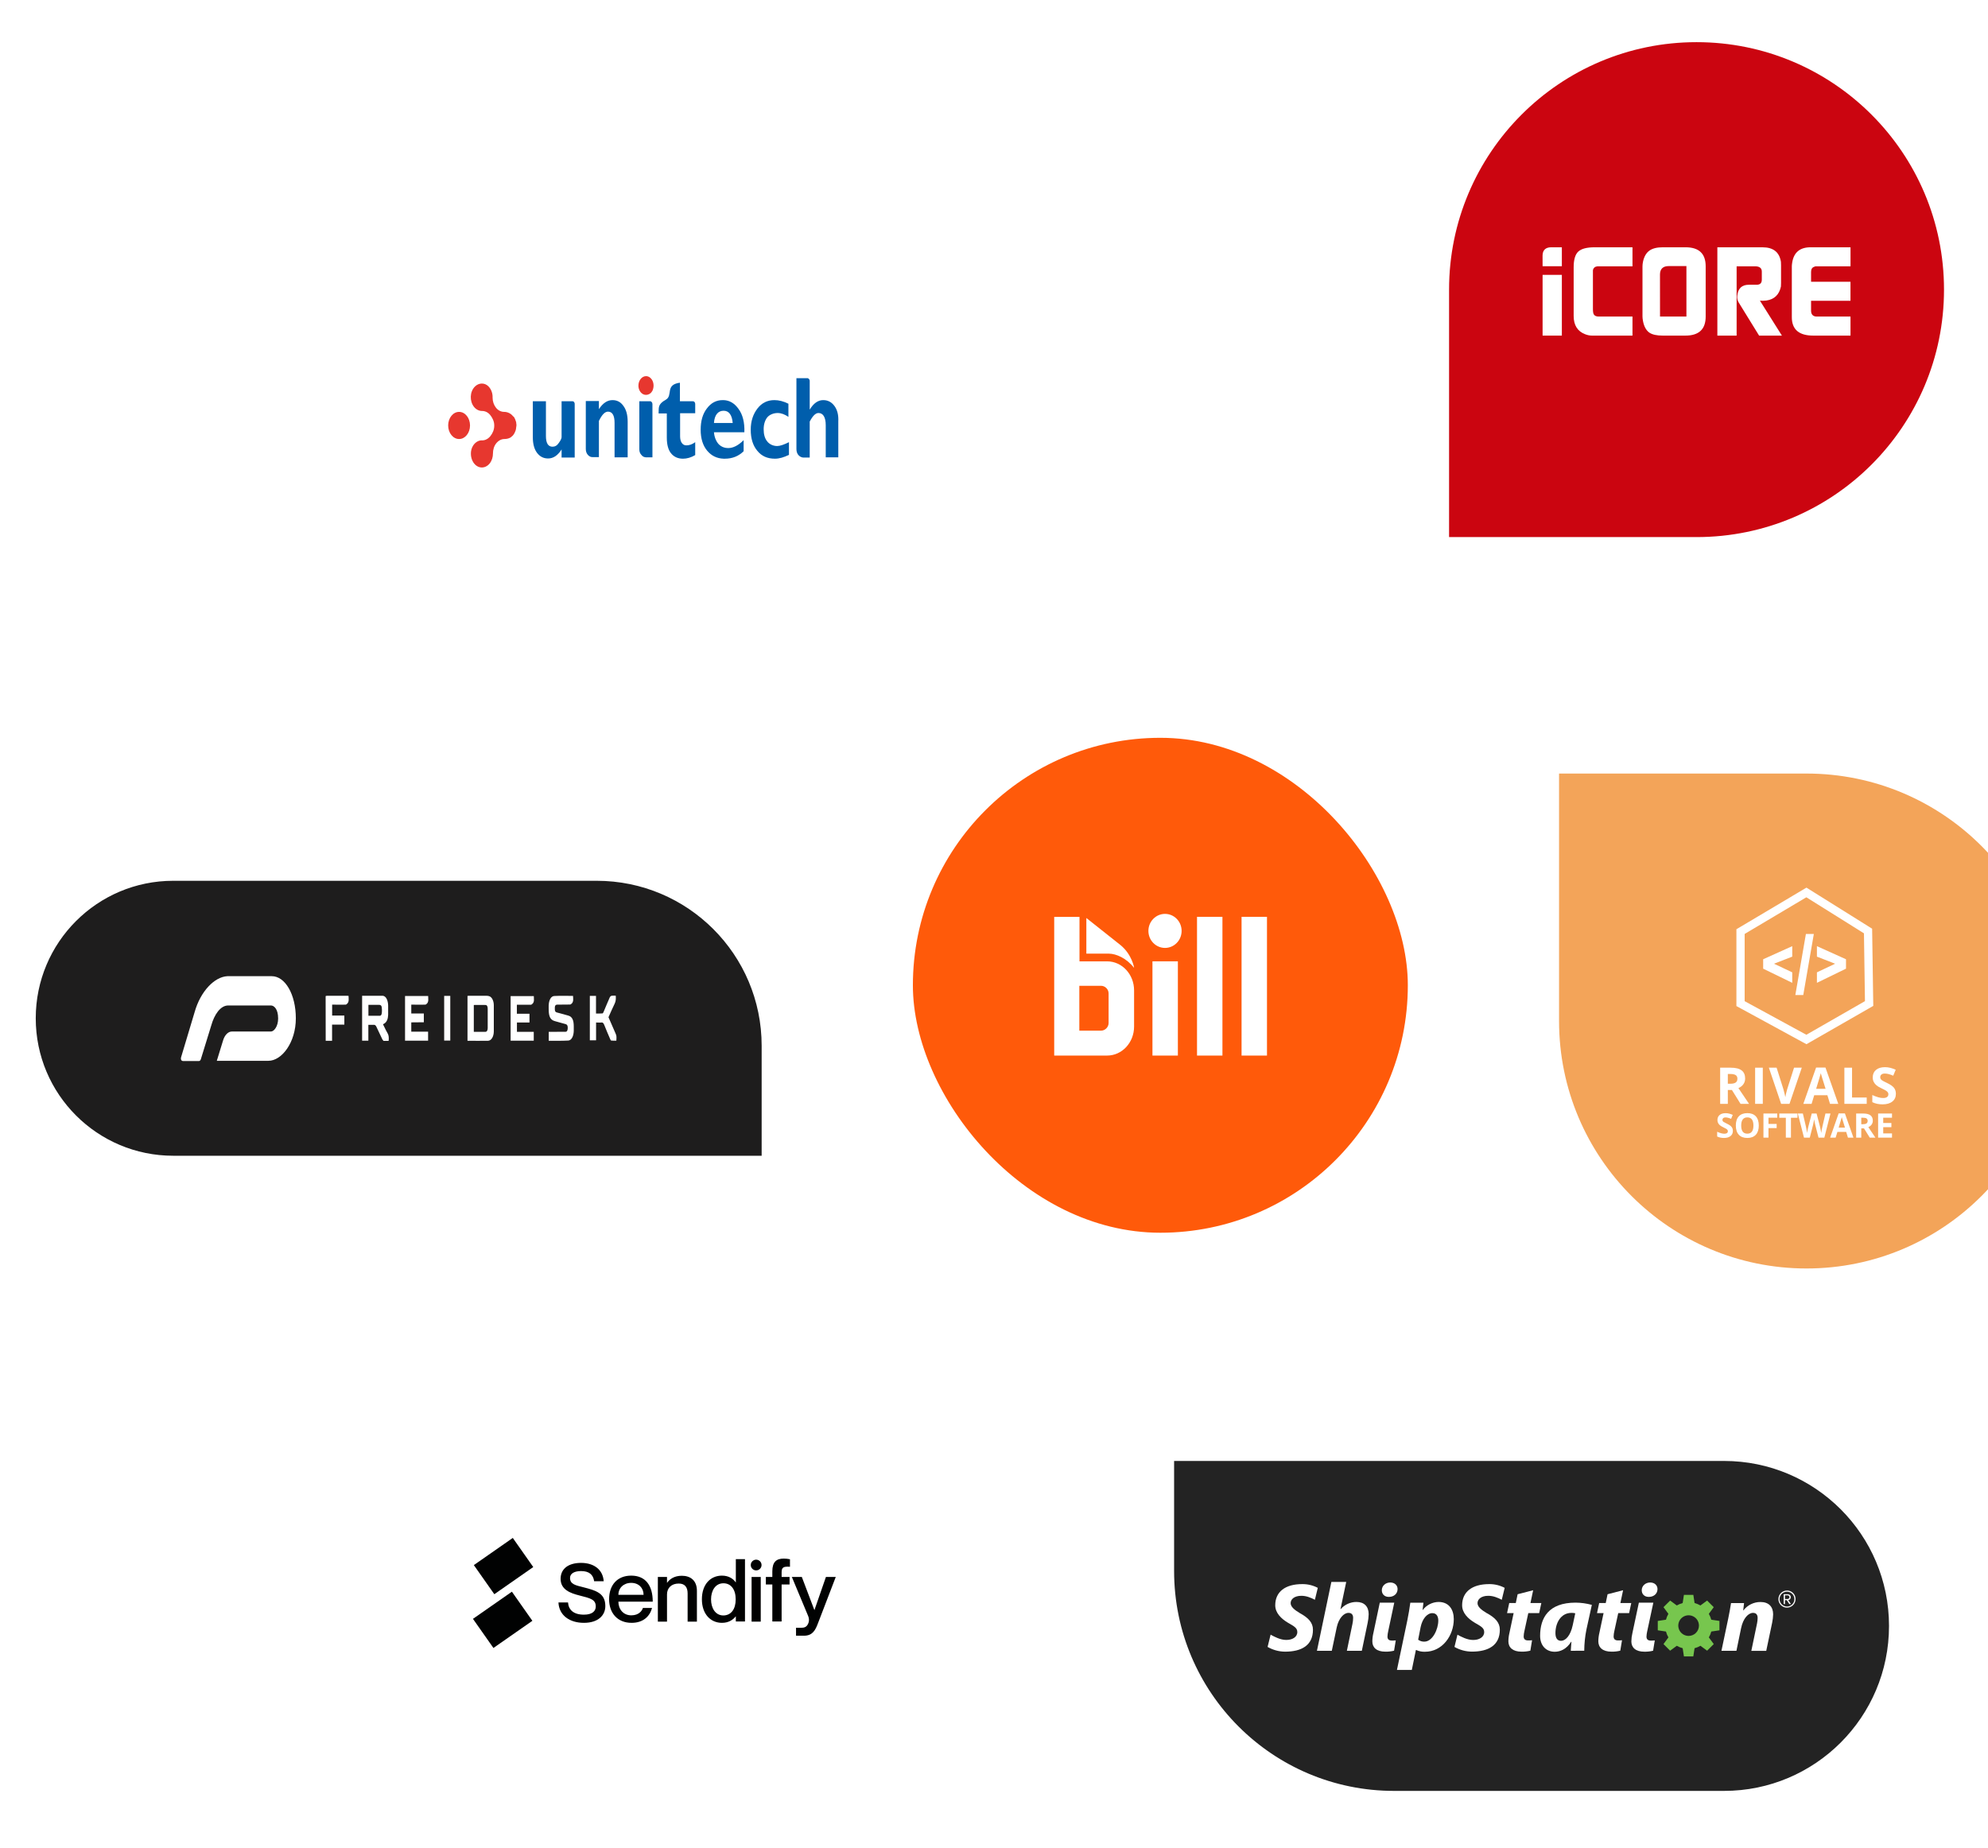 <svg width="723" height="672" viewBox="0 0 723 672" fill="none" xmlns="http://www.w3.org/2000/svg">
<g filter="url(#filter0_dd_8988_173030)">
<path d="M144 144C144 94.294 184.294 54 234 54C283.706 54 324 94.294 324 144V234H234C184.294 234 144 193.706 144 144Z" fill="white"/>
<path d="M166.966 150.334C169.159 150.334 170.938 148.125 170.938 145.399C170.938 142.673 169.159 140.463 166.966 140.463C164.772 140.463 162.993 142.673 162.993 145.399C162.993 148.125 164.772 150.334 166.966 150.334Z" fill="#E7372F"/>
<path d="M186.496 141.943C185.702 140.956 184.444 140.462 183.385 140.462C182.259 140.462 181.2 139.969 180.405 138.982C179.611 137.995 179.147 136.678 179.147 135.28C179.213 133.799 178.684 132.236 177.625 131.167C176.234 129.768 174.116 129.851 172.725 131.249C170.805 133.141 170.739 136.596 172.394 138.653C173.189 139.64 174.248 140.133 175.307 140.133C176.433 140.133 177.492 140.627 178.287 141.614C179.081 142.601 179.743 143.917 179.743 145.316C179.743 145.398 179.743 145.48 179.743 145.563C179.743 146.961 179.147 148.277 178.353 149.265C177.558 150.252 176.499 150.827 175.373 150.827C174.182 150.745 172.924 151.403 172.063 152.72C170.938 154.447 171.004 157.079 172.129 158.807C173.652 161.193 176.433 161.275 178.088 159.218C178.882 158.231 179.28 156.915 179.28 155.599C179.28 154.2 179.677 152.884 180.471 151.897C181.266 150.91 182.325 150.334 183.451 150.334C184.179 150.334 185.04 150.169 185.702 149.758C186.165 149.429 186.629 149.018 186.96 148.442C187.026 148.36 187.026 148.277 187.092 148.195C187.158 148.113 187.158 148.031 187.225 147.948C187.291 147.784 187.357 147.619 187.423 147.455C187.489 147.372 187.489 147.208 187.556 147.126C187.556 147.043 187.622 146.879 187.622 146.797C187.688 146.632 187.688 146.468 187.688 146.303C187.688 146.221 187.688 146.139 187.754 146.056C187.754 145.892 187.754 145.645 187.82 145.48C187.82 145.398 187.82 145.316 187.82 145.316C187.82 145.069 187.82 144.905 187.754 144.658C187.754 144.576 187.754 144.576 187.754 144.493C187.754 144.329 187.688 144.082 187.622 143.917C187.622 143.835 187.622 143.835 187.556 143.753C187.489 143.588 187.423 143.342 187.357 143.177C187.357 143.095 187.291 143.013 187.291 143.013C187.225 142.848 187.092 142.684 187.026 142.519C187.026 142.519 187.026 142.437 186.96 142.437C186.96 142.354 186.893 142.354 186.893 142.272C186.629 142.108 186.562 142.025 186.496 141.943Z" fill="#E7372F"/>
<path fill-rule="evenodd" clip-rule="evenodd" d="M236.285 133.881C236.748 133.635 237.079 133.141 237.344 132.647C238.403 130.015 236.88 127.465 234.96 127.465C233.438 127.465 232.18 129.028 232.18 130.92C232.18 133.305 234.232 135.115 236.285 133.881Z" fill="#E7372F"/>
<path d="M208.212 136.596C206.888 136.596 205.564 136.596 204.24 136.596V149.675C204.24 150.087 203.909 150.827 203.247 151.732C202.585 152.719 201.857 153.13 200.93 153.13C199.341 153.13 198.546 151.814 198.546 149.264V136.596H193.779V149.675C193.779 152.143 194.309 154.035 195.302 155.351C196.361 156.75 197.686 157.408 199.341 157.408C201.194 157.408 202.85 156.339 204.24 154.118V157.079H209.007V137.583C209.007 137.254 208.874 137.007 208.742 136.842C208.676 136.76 208.477 136.596 208.212 136.596Z" fill="#005EAC"/>
<path d="M236.483 136.596H232.511C232.511 142.436 232.511 148.195 232.511 154.035C232.511 154.858 232.709 155.516 233.239 156.092C233.702 156.668 234.1 156.914 234.894 156.997C235.689 156.997 236.483 156.997 237.278 156.997V137.665C237.278 137.418 237.211 137.089 237.013 136.925C236.88 136.678 236.682 136.596 236.483 136.596Z" fill="#005EAC"/>
<path d="M222.778 136.185C220.858 136.185 219.269 137.254 217.813 139.475V137.583V136.514H213.046V153.953C213.046 154.858 213.311 155.516 213.774 156.092C214.238 156.586 214.767 156.915 215.429 156.915H217.813V143.753C218.938 141.449 219.998 140.38 221.123 140.38C222.712 140.38 223.507 141.778 223.507 144.493V156.997H228.273V144.082C228.273 141.532 227.744 139.64 226.685 138.241C225.691 136.843 224.367 136.185 222.778 136.185Z" fill="#005EAC"/>
<path d="M303.418 138.241C302.358 136.843 301.034 136.185 299.379 136.185C297.525 136.185 295.87 137.336 294.546 139.557H294.48V129.274C294.48 129.11 294.48 128.781 294.215 128.534C294.016 128.287 293.884 128.205 293.619 128.205H289.646V154.035C289.646 154.94 289.978 155.763 290.375 156.174C290.904 156.75 291.434 156.997 292.096 157.079C292.891 157.079 293.685 157.079 294.48 157.079V143.999C295.539 141.943 296.598 140.873 297.658 140.873C299.313 140.873 300.306 142.354 300.306 145.316V156.997H304.874V143.999C305.006 141.532 304.477 139.64 303.418 138.241Z" fill="#005EAC"/>
<path d="M251.975 136.596C250.386 136.596 248.863 136.596 247.275 136.596V129.851C241.779 130.591 244.825 134.457 242.177 136.02C239.065 137.748 239.661 138.982 239.528 141.038H242.508V149.84C242.508 152.39 243.037 154.282 244.03 155.516C245.09 156.833 246.546 157.491 248.4 157.491C249.79 157.491 251.313 157.079 252.836 156.174V151.486C251.71 152.308 250.651 152.637 249.658 152.637C248.93 152.637 248.4 152.39 247.937 151.732C247.539 151.156 247.341 150.334 247.341 149.347V140.956H252.836V137.583C252.836 137.336 252.77 137.09 252.571 136.843C252.372 136.678 252.24 136.596 251.975 136.596Z" fill="#005EAC"/>
<path d="M278.988 151.156C278.127 150.087 277.73 148.606 277.73 146.796C277.73 144.987 278.193 143.588 278.988 142.519C279.849 141.449 281.371 140.874 282.828 140.874C284.086 140.874 285.41 141.367 286.734 142.272V137.501C284.947 136.596 283.225 136.185 281.636 136.185C279.12 136.185 277.068 137.172 275.479 139.228C273.89 141.285 273.029 143.835 273.029 146.961C273.029 150.169 273.824 152.719 275.413 154.611C277.002 156.586 279.12 157.49 281.835 157.49C283.424 157.49 285.079 156.997 286.933 156.092V151.485C285.079 152.39 283.689 152.884 282.629 152.884C281.305 152.884 279.849 152.308 278.988 151.156Z" fill="#005EAC"/>
<path d="M263.164 136.185C263.032 136.185 262.966 136.185 262.833 136.185C260.516 136.185 258.596 137.172 257.073 139.228C255.551 141.203 254.822 143.753 254.822 146.961C254.822 150.169 255.617 152.719 257.206 154.611C258.728 156.421 260.715 157.408 263.164 157.49C263.297 157.49 263.495 157.49 263.628 157.49C266.342 157.49 268.593 156.586 270.447 154.776V150.745C268.461 152.719 266.607 153.624 264.82 153.624C264.224 153.624 263.694 153.542 263.231 153.377C262.502 153.131 261.84 152.719 261.311 152.143C260.45 151.156 259.788 149.676 259.655 147.866H263.231H270.712C270.844 144.329 270.116 141.449 268.593 139.393C267.137 137.336 265.349 136.267 263.164 136.185ZM263.164 144.493H259.655C259.854 141.532 261.178 140.051 263.164 140.051C265.084 140.051 266.21 141.532 266.475 144.493H263.164Z" fill="#005EAC"/>
</g>
<g filter="url(#filter1_dd_8988_173030)">
<path d="M13 361C13 333.386 35.386 311 63 311H217C250.137 311 277 337.863 277 371V411H63C35.386 411 13 388.614 13 361Z" fill="#1E1D1D"/>
<path d="M98.846 345.696H82.677C77.988 345.948 72.919 351.189 70.791 358.735L65.874 375.128C65.62 376.008 66.001 376.553 66.584 376.553H72.362C72.666 376.553 72.945 376.26 73.072 375.799L76.873 363.473C77.938 359.741 80.117 356.345 83.006 356.345H98.542C99.607 356.345 101.153 357.561 101.153 361.083C101.153 364.018 99.607 365.821 98.542 365.821H84.324C82.93 365.821 81.663 367.162 81.08 369.216L78.85 376.47H97.63C102.47 376.47 107.59 369.803 107.59 361.041C107.59 352.279 103.687 345.696 98.846 345.696Z" fill="white"/>
<path d="M118.426 352.945C118.574 352.904 118.722 352.822 118.845 352.822C121.336 352.822 123.852 352.822 126.343 352.822C126.466 352.822 126.589 352.863 126.762 352.863C126.787 353.884 126.984 354.904 126.367 355.598C126.17 355.802 125.923 356.047 125.701 356.047C124.271 356.087 122.84 356.047 121.41 356.047C121.213 356.047 121.015 356.047 120.793 356.047C120.793 357.393 120.793 358.659 120.793 360.005C122.273 360.005 123.728 360.005 125.233 360.005C125.233 361.107 125.233 362.168 125.233 363.311C123.753 363.311 122.298 363.311 120.769 363.311C120.769 365.27 120.769 367.188 120.769 369.188C119.955 369.188 119.215 369.188 118.45 369.188C118.426 363.801 118.426 358.373 118.426 352.945ZM131.744 352.822H139.118C139.118 352.822 139.192 352.822 139.217 352.822C140.376 352.904 141.116 354.455 141.165 356.373C141.19 357.516 141.19 358.618 141.165 359.76C141.116 361.23 140.672 362.291 139.858 362.862C139.685 362.985 139.537 363.066 139.291 363.189C139.858 364.29 140.326 365.392 140.918 366.372C141.412 367.188 141.461 368.086 141.338 369.229C140.721 369.229 139.488 369.229 139.488 369.229C139.488 369.229 139.192 368.902 139.069 368.698C138.304 367.147 137.589 365.515 136.824 363.964C136.676 363.678 136.405 363.433 136.158 363.393C136.134 363.393 136.06 363.393 136.06 363.393H133.963V369.147H131.694V352.822H131.744ZM133.988 360.087C133.988 360.087 136.8 360.087 138.156 360.087C138.575 360.087 138.822 359.679 138.871 358.944C138.896 358.536 138.921 358.169 138.896 357.761C138.871 356.536 138.625 356.128 137.885 356.128C137.86 356.128 137.786 356.128 137.786 356.128H133.988V360.087ZM170.021 369.188C170.021 363.719 170.021 358.332 170.021 352.863C170.193 352.863 170.39 352.822 170.563 352.822C172.684 352.822 174.83 352.822 176.951 352.822C177.247 352.822 177.543 352.863 177.839 352.945C178.825 353.19 179.565 354.537 179.59 356.21C179.614 359.393 179.614 362.576 179.59 365.8C179.565 367.719 178.677 369.147 177.493 369.188C175.002 369.229 172.536 369.188 170.021 369.188ZM172.314 365.923C173.769 365.923 175.15 365.923 176.556 365.923C177.074 365.923 177.345 365.392 177.37 364.617C177.395 362.25 177.395 359.883 177.37 357.516C177.37 356.7 177.099 356.169 176.581 356.169C175.175 356.128 173.769 356.169 172.314 356.169C172.314 359.393 172.314 362.576 172.314 365.923ZM199.567 369.188C199.567 368.045 199.567 367.025 199.567 365.923C200.553 365.923 201.54 365.923 202.502 365.923C203.537 365.923 204.598 365.882 205.634 365.923C206.152 365.923 206.423 365.556 206.472 364.699C206.522 363.801 206.324 363.311 205.782 363.148C204.475 362.78 203.143 362.413 201.811 362.046C200.159 361.597 199.542 360.413 199.542 357.638C199.542 357.23 199.542 356.781 199.542 356.373C199.616 354.414 200.356 352.986 201.54 352.904C203.809 352.782 206.078 352.863 208.396 352.863C208.47 353.884 208.618 354.904 207.977 355.598C207.779 355.802 207.533 356.006 207.286 356.006C205.757 356.047 204.228 356.006 202.699 356.047C201.91 356.047 201.712 356.536 201.786 357.842C201.86 358.822 202.329 358.822 202.724 358.944C204.055 359.311 205.412 359.638 206.744 360.046C208.1 360.454 208.667 361.679 208.667 363.964C208.667 364.495 208.667 365.066 208.667 365.596C208.618 367.555 207.829 369.065 206.645 369.106C204.327 369.229 201.984 369.188 199.567 369.188ZM149.575 362.495C149.575 363.719 149.575 364.78 149.575 365.882C151.622 365.882 153.644 365.882 155.691 365.882C155.691 366.984 155.691 368.045 155.691 369.147C152.905 369.147 150.118 369.147 147.306 369.147C147.306 363.76 147.306 358.373 147.306 352.904C150.093 352.904 152.905 352.904 155.716 352.904C155.716 353.884 155.963 354.945 155.297 355.638C155.1 355.843 154.853 356.047 154.631 356.047C153.151 356.087 151.696 356.047 150.216 356.047C150.019 356.047 149.822 356.047 149.575 356.047C149.575 357.148 149.575 358.169 149.575 359.271C151.079 359.271 152.584 359.271 154.138 359.271C154.138 360.373 154.138 361.352 154.138 362.454C152.658 362.495 151.129 362.495 149.575 362.495ZM187.975 356.087C187.975 357.23 187.975 358.25 187.975 359.352C189.504 359.352 191.009 359.352 192.562 359.352C192.562 360.413 192.562 361.434 192.562 362.536C191.058 362.536 189.554 362.536 188 362.536C188 363.678 188 364.739 188 365.923C190.022 365.923 192.045 365.923 194.116 365.923C194.116 367.025 194.116 368.045 194.116 369.147C191.329 369.147 188.518 369.147 185.706 369.147C185.706 363.76 185.706 358.373 185.706 352.945C188.493 352.945 191.305 352.945 194.141 352.945C194.141 353.924 194.387 354.945 193.746 355.638C193.524 355.883 193.253 356.087 193.031 356.087C191.329 356.087 189.702 356.087 187.975 356.087ZM214.512 352.863C215.277 352.863 215.968 352.863 216.757 352.863C216.757 354.985 216.757 357.067 216.757 359.271C217.595 359.271 218.36 359.311 219.124 359.23C219.272 359.23 219.445 358.863 219.544 358.618C220.284 356.863 220.999 355.108 221.763 353.394C221.887 353.108 222.183 352.863 222.429 352.822C222.922 352.741 223.416 352.782 223.934 352.782C224.032 353.884 223.983 354.741 223.564 355.638C222.774 357.23 222.059 358.944 221.295 360.617C222.109 362.495 222.898 364.331 223.712 366.168C224.254 367.392 224.254 367.392 224.156 369.147C223.539 369.147 222.922 369.188 222.306 369.106C222.158 369.106 222.01 368.821 221.911 368.576C221.171 366.862 220.432 365.148 219.741 363.393C219.47 362.74 219.198 362.454 218.705 362.536C218.089 362.617 217.472 362.536 216.781 362.536C216.781 364.739 216.781 366.821 216.781 369.025C216.017 369.025 215.277 369.025 214.512 369.025C214.512 363.76 214.512 358.373 214.512 352.863ZM161.537 352.863C162.301 352.863 162.992 352.863 163.756 352.863C163.756 358.291 163.756 363.678 163.756 369.106C163.041 369.106 162.326 369.106 161.537 369.106C161.537 363.76 161.537 358.373 161.537 352.863Z" fill="white"/>
</g>
<g filter="url(#filter2_ddd_8988_173030)">
<path d="M148 558C148 519.34 179.34 488 218 488H328V538C328 587.706 287.706 628 238 628H218C179.34 628 148 596.66 148 558Z" fill="white"/>
<g clip-path="url(#clip0_8988_173030)">
<path d="M186.492 537.999L172.328 547.876L179.773 558.466L193.937 548.589L186.492 537.999Z" fill="#010202"/>
<path d="M186.169 557.552L172.005 567.429L179.45 578.018L193.614 568.141L186.169 557.552Z" fill="#010202"/>
<path d="M297.485 569.024C296.555 571.511 295.526 573.56 292.392 573.56H289.502V570.682H290.285C291.706 570.682 292.734 570.78 293.469 569.902C294.057 569.17 294.547 567.902 293.91 566.389L287.983 552.194H291.608L296.163 564.194H296.212L300.375 552.194H303.951L297.485 569.024Z" fill="#010202"/>
<path d="M233.812 563.463H237.143C236.31 566.536 233.91 568.878 229.698 568.878C224.604 568.878 221.519 565.366 221.519 560.292C221.519 555.024 224.604 551.707 229.551 551.707C234.841 551.707 237.388 555.366 237.388 561.17H224.898C224.898 563.902 226.661 566.146 229.6 566.146C232.392 566.146 233.519 564.439 233.812 563.463ZM224.898 558.683H234.057C234.057 556.195 232.294 554.341 229.551 554.341C226.808 554.341 224.898 556.195 224.898 558.683Z" fill="#010202"/>
<path d="M253.453 557.219V568.439H250.074V558.195C250.074 556 249.143 554.585 246.841 554.585C244.245 554.585 242.58 556.146 242.58 558.536V568.439H239.249V552.195H242.58V554.292H242.629C243.51 553.024 245.176 551.756 247.967 551.756C251.102 551.756 253.453 553.463 253.453 557.219Z" fill="#010202"/>
<path d="M270.939 545.707V568.39H267.608V566.536H267.56C266.678 567.658 265.111 568.878 262.564 568.878C258.4 568.878 255.266 565.658 255.266 560.292C255.266 554.927 258.351 551.707 262.564 551.707C265.062 551.707 266.678 552.878 267.56 554.146H267.608V545.707H270.939ZM267.56 560.341C267.56 556.731 265.845 554.488 263.102 554.488C260.164 554.488 258.596 557.17 258.596 560.341C258.596 563.512 260.164 566.195 263.102 566.195C265.894 566.146 267.56 563.902 267.56 560.341Z" fill="#010202"/>
<path d="M276.669 552.194H273.339V568.438H276.669V552.194Z" fill="#010202"/>
<path d="M275.004 549.805C276.086 549.805 276.963 548.931 276.963 547.854C276.963 546.776 276.086 545.902 275.004 545.902C273.922 545.902 273.045 546.776 273.045 547.854C273.045 548.931 273.922 549.805 275.004 549.805Z" fill="#010202"/>
<path d="M220.146 562.781C220.146 566.098 217.6 568.878 212.359 568.878C207.216 568.878 203.297 566.195 203.102 561.463H206.579C206.775 564.146 208.587 565.903 212.359 565.903C215.493 565.903 216.669 564.537 216.669 562.927C216.669 560.439 214.857 559.951 210.742 558.927C207.461 558.098 203.885 556.829 203.885 552.878C203.885 549.171 206.775 547.073 211.33 547.073C215.934 547.073 219.265 549.463 219.559 553.756H216.081C215.738 551.317 214.22 550.049 211.33 550.049C208.832 550.049 207.314 550.976 207.314 552.537C207.314 554.829 209.273 555.22 212.212 555.951C216.767 557.122 220.146 558.098 220.146 562.781Z" fill="#010202"/>
<path d="M284.261 550.439V552.195H287.151V554.926H284.261V568.39H280.881V554.926H278.53V552.195H280.881V550.146C280.881 546.731 282.351 545.512 285.045 545.512C285.877 545.512 286.612 545.609 287.298 545.756V548.487C285.094 548.341 284.261 548.585 284.261 550.439Z" fill="#010202"/>
</g>
</g>
<g filter="url(#filter3_ddd_8988_173030)">
<path d="M427 510H627C660.137 510 687 536.863 687 570C687 603.137 660.137 630 627 630H507C462.817 630 427 594.183 427 550V510Z" fill="#232323"/>
<path d="M478.95 579.041L484.195 554H489.598L487.523 563.836L487.602 563.874C488.315 563.057 489.196 562.402 490.186 561.955C491.175 561.507 492.249 561.278 493.336 561.282C496.159 561.282 497.761 562.951 497.761 565.72C497.74 566.795 497.614 567.865 497.385 568.916L495.272 579.045H489.835L491.869 569.235C492.026 568.524 492.105 567.798 492.106 567.07C492.106 566.005 491.636 565.254 490.422 565.254C488.7 565.254 486.861 567.243 486.154 570.476L484.353 579.041H478.95Z" fill="white"/>
<path d="M515.759 575.008C516.402 575.49 517.189 575.74 517.993 575.717C521.001 575.717 523.08 571.215 523.08 568.045C523.08 566.732 522.572 565.348 520.925 565.348C519.045 565.348 517.286 567.37 516.658 570.427L515.759 575.008ZM508.044 586L511.804 568.064C512.236 566.042 512.665 563.341 512.902 561.566H517.677L517.365 564.192H517.444C518.113 563.307 518.975 562.585 519.965 562.08C520.955 561.576 522.047 561.303 523.159 561.281C527.114 561.281 528.716 564.23 528.716 567.531C528.716 573.496 524.58 579.393 518.226 579.393C517.134 579.43 516.049 579.213 515.056 578.759H514.936L513.451 586H508.044Z" fill="white"/>
<path d="M557.581 557.02L556.6 561.671H560.555L559.773 565.329H555.818L554.408 571.83C554.248 572.482 554.156 573.148 554.133 573.819C554.133 574.741 554.603 575.274 555.739 575.274C556.222 575.285 556.706 575.261 557.186 575.203L556.562 579.003C555.512 579.264 554.433 579.384 553.351 579.359C550.14 579.359 548.576 577.829 548.576 575.608C548.585 574.579 548.711 573.555 548.952 572.554L550.486 565.329H548.095L548.881 561.671H551.268L551.934 558.475L557.581 557.02Z" fill="white"/>
<path d="M572.895 565.401C572.451 565.299 571.997 565.25 571.541 565.254C567.511 565.254 565.684 569.103 565.684 572.604C565.684 574.277 566.274 575.413 567.721 575.413C569.327 575.413 571.165 573.601 571.989 569.659L572.895 565.401ZM571.271 579.041C571.308 578.043 571.425 576.944 571.504 575.77H571.387C569.703 578.471 567.432 579.394 565.435 579.394C562.187 579.394 560.111 577.049 560.111 573.605C560.111 567.033 563.225 561.529 573.012 561.529C575.01 561.544 576.998 561.819 578.926 562.347L576.948 571.351C576.441 573.878 576.178 576.448 576.162 579.026L571.271 579.041Z" fill="white"/>
<path d="M590.288 557.02L589.307 561.671H593.262L592.48 565.329H588.525L587.115 571.83C586.959 572.482 586.868 573.148 586.844 573.819C586.844 574.741 587.31 575.274 588.45 575.274C588.933 575.285 589.417 575.261 589.897 575.203L589.269 579.003C588.22 579.264 587.14 579.384 586.058 579.359C582.851 579.359 581.283 577.829 581.283 575.608C581.293 574.579 581.419 573.555 581.659 572.554L583.197 565.329H580.81L581.592 561.671H583.979L584.645 558.475L590.288 557.02Z" fill="white"/>
<path d="M626.06 579.041L628.526 567.317C628.996 565.186 629.278 563.269 629.545 561.69H634.282L633.97 564.354H634.049C634.778 563.398 635.719 562.624 636.799 562.094C637.88 561.564 639.068 561.292 640.272 561.3C643.28 561.3 644.855 563.037 644.855 565.775C644.828 566.801 644.71 567.821 644.502 568.825L642.351 579.059H636.929L639.005 569.077C639.138 568.436 639.209 567.784 639.219 567.13C639.219 566.031 638.791 565.254 637.535 565.254C635.895 565.254 633.933 567.171 633.192 570.881L631.508 579.052L626.06 579.041Z" fill="white"/>
<path d="M505.062 559.439H505.141C506.807 559.439 508.239 558.419 508.277 556.629C508.277 555.223 507.232 554.206 505.604 554.206C503.9 554.206 502.543 555.433 502.543 557.016C502.543 558.456 503.551 559.439 505.062 559.439Z" fill="white"/>
<path d="M507.067 561.548H501.803L499.472 572.611C499.231 573.601 499.105 574.616 499.096 575.635C499.096 577.848 500.645 579.36 503.822 579.36C504.892 579.383 505.96 579.265 506.999 579.007L507.619 575.256C507.144 575.311 506.665 575.333 506.187 575.323C505.059 575.323 504.596 574.798 504.596 573.883C504.62 573.22 504.711 572.561 504.867 571.917L507.067 561.548Z" fill="white"/>
<path d="M599.59 559.439H599.669C601.331 559.439 602.768 558.419 602.805 556.629C602.805 555.223 601.76 554.206 600.132 554.206C598.429 554.206 597.071 555.433 597.071 557.016C597.071 558.456 598.079 559.439 599.59 559.439Z" fill="white"/>
<path d="M601.289 561.548H596.026L593.672 572.622C593.433 573.613 593.307 574.627 593.296 575.646C593.296 577.859 594.845 579.371 598.022 579.371C599.092 579.394 600.16 579.276 601.199 579.018L601.816 575.267C601.341 575.325 600.862 575.349 600.383 575.338C599.255 575.338 598.797 574.809 598.797 573.894C598.819 573.231 598.909 572.572 599.067 571.928L601.289 561.548Z" fill="white"/>
<path d="M472.866 565.431C470.674 564.129 469.385 563.004 469.385 561.706C469.385 560.25 470.795 559.046 473.261 559.046C475.055 559.009 476.889 559.796 478.205 560.49L479.232 556.251L479.254 556.15C477.518 555.235 475.579 554.768 473.614 554.792C467.392 554.781 463.782 557.609 463.782 562.49C463.782 565.292 465.978 567.419 468.52 568.912C470.716 570.154 471.81 570.788 471.81 572.217C471.81 574.093 469.93 575.132 467.738 575.095C465.643 575.095 463.455 573.924 462.098 573.178L461 577.635C462.931 578.747 465.117 579.342 467.347 579.36C473.269 579.36 477.498 577.139 477.498 571.37C477.498 568.774 475.776 567.029 472.878 565.431" fill="white"/>
<path d="M540.834 565.431C538.642 564.118 537.348 563.019 537.348 561.706C537.348 560.25 538.758 559.046 541.225 559.046C543.018 559.009 544.853 559.796 546.169 560.49L547.199 556.251L547.218 556.15C545.482 555.234 543.543 554.767 541.578 554.792C535.363 554.792 531.75 557.621 531.75 562.501C531.75 565.304 533.942 567.431 536.487 568.924C538.679 570.165 539.774 570.799 539.774 572.229C539.774 574.104 537.894 575.144 535.705 575.106C533.607 575.106 531.419 573.936 530.047 573.189L528.964 577.635C530.896 578.742 533.082 579.331 535.311 579.345C541.236 579.345 545.462 577.124 545.462 571.355C545.462 568.759 543.74 567.014 540.845 565.416" fill="white"/>
<path d="M649.165 560.202H650.15C650.233 560.2 650.315 560.183 650.392 560.149C650.468 560.116 650.536 560.067 650.594 560.007C650.658 559.949 650.709 559.878 650.744 559.799C650.779 559.72 650.797 559.635 650.797 559.549C650.796 559.375 650.728 559.208 650.608 559.083C650.488 558.957 650.324 558.882 650.15 558.874H649.165V560.202ZM648.691 562.036V558.468H650.15C650.445 558.461 650.731 558.568 650.947 558.769C651.055 558.867 651.141 558.988 651.198 559.123C651.255 559.257 651.282 559.403 651.278 559.549C651.285 559.807 651.195 560.059 651.026 560.255C650.857 560.451 650.621 560.578 650.364 560.611L651.327 562.036H650.736L649.811 560.626H649.165V562.036H648.691ZM647.187 560.243C647.187 560.598 647.256 560.95 647.392 561.278C647.528 561.606 647.727 561.904 647.979 562.155C648.23 562.406 648.529 562.606 648.857 562.742C649.186 562.878 649.538 562.948 649.894 562.948C650.249 562.952 650.601 562.884 650.928 562.747C651.256 562.611 651.551 562.408 651.797 562.152C652.051 561.904 652.252 561.607 652.388 561.278C652.523 560.95 652.591 560.598 652.586 560.243C652.586 559.528 652.302 558.843 651.796 558.338C651.289 557.833 650.603 557.549 649.887 557.549C649.171 557.549 648.484 557.833 647.978 558.338C647.471 558.843 647.187 559.528 647.187 560.243ZM646.777 560.243C646.776 559.834 646.855 559.429 647.011 559.051C647.168 558.673 647.397 558.33 647.687 558.04C647.977 557.751 648.321 557.522 648.7 557.367C649.078 557.211 649.484 557.131 649.894 557.133C650.446 557.128 650.988 557.271 651.466 557.546C651.936 557.813 652.326 558.201 652.594 558.671C652.869 559.148 653.011 559.689 653.007 560.239C653.007 561.064 652.679 561.855 652.094 562.438C651.51 563.021 650.717 563.349 649.89 563.349C649.064 563.349 648.271 563.021 647.686 562.438C647.102 561.855 646.773 561.064 646.773 560.239" fill="white"/>
<path d="M625.334 571.595V568.185L622.352 567.735C622.157 566.987 621.86 566.27 621.469 565.604L623.258 563.18L620.841 560.772L618.416 562.558C617.748 562.168 617.031 561.87 616.284 561.672L615.836 558.697H612.411L611.96 561.672C611.211 561.871 610.491 562.169 609.821 562.558L607.395 560.772L604.982 563.18L606.771 565.604C606.38 566.27 606.081 566.987 605.884 567.735L602.902 568.185V571.595L605.884 572.041C606.079 572.79 606.378 573.509 606.771 574.176L604.982 576.599L607.395 579.008L609.821 577.222C610.491 577.611 611.211 577.908 611.96 578.107L612.411 581.082H615.829L616.284 578.107C617.034 577.912 617.754 577.614 618.423 577.222L620.848 579.008L623.266 576.599L621.476 574.176C621.868 573.508 622.165 572.79 622.36 572.041L625.334 571.595ZM614.118 573.632C613.375 573.632 612.648 573.412 612.029 573C611.411 572.587 610.929 572.001 610.644 571.316C610.36 570.63 610.285 569.876 610.43 569.148C610.576 568.421 610.934 567.752 611.459 567.228C611.985 566.703 612.655 566.346 613.385 566.201C614.114 566.056 614.87 566.131 615.557 566.414C616.244 566.698 616.831 567.179 617.244 567.796C617.658 568.413 617.878 569.138 617.878 569.88C617.878 570.373 617.781 570.861 617.592 571.316C617.403 571.771 617.126 572.185 616.777 572.533C616.428 572.881 616.013 573.158 615.557 573.346C615.101 573.535 614.612 573.632 614.118 573.632Z" fill="#77C64E"/>
</g>
<g filter="url(#filter4_dd_8988_173030)">
<path d="M567 272H657C706.706 272 747 312.294 747 362C747 411.706 706.706 452 657 452C607.294 452 567 411.706 567 362V272Z" fill="#F3A459"/>
<path d="M628.381 384.813H629.28C630.162 384.813 630.812 384.666 631.232 384.373C631.652 384.079 631.862 383.617 631.862 382.987C631.862 382.363 631.646 381.92 631.214 381.656C630.788 381.392 630.126 381.26 629.226 381.26H628.381V384.813ZM628.381 387.08V392.127H625.592V378.975H629.424C631.211 378.975 632.534 379.302 633.391 379.956C634.249 380.603 634.678 381.59 634.678 382.915C634.678 383.689 634.465 384.379 634.039 384.984C633.613 385.584 633.01 386.055 632.231 386.397C634.21 389.353 635.499 391.263 636.099 392.127H633.004L629.865 387.08H628.381Z" fill="white"/>
<path d="M638.307 392.127V378.975H641.096V392.127H638.307Z" fill="white"/>
<path d="M652.461 378.975H655.277L650.806 392.127H647.766L643.304 378.975H646.119L648.593 386.801C648.731 387.263 648.872 387.803 649.016 388.421C649.166 389.032 649.259 389.458 649.295 389.698C649.361 389.146 649.586 388.181 649.97 386.801L652.461 378.975Z" fill="white"/>
<path d="M665.545 392.127L664.592 388.996H659.797L658.843 392.127H655.839L660.481 378.921H663.89L668.55 392.127H665.545ZM663.926 386.658C663.045 383.821 662.547 382.217 662.433 381.845C662.325 381.473 662.247 381.179 662.199 380.963C662.001 381.731 661.434 383.629 660.499 386.658H663.926Z" fill="white"/>
<path d="M670.767 392.127V378.975H673.556V389.824H678.89V392.127H670.767Z" fill="white"/>
<path d="M689.5 388.475C689.5 389.662 689.071 390.598 688.214 391.281C687.362 391.965 686.175 392.307 684.652 392.307C683.248 392.307 682.007 392.043 680.927 391.515V388.924C681.815 389.32 682.564 389.599 683.176 389.761C683.794 389.923 684.358 390.004 684.867 390.004C685.479 390.004 685.947 389.887 686.271 389.653C686.601 389.419 686.766 389.071 686.766 388.61C686.766 388.352 686.694 388.124 686.55 387.926C686.406 387.722 686.193 387.527 685.911 387.341C685.635 387.155 685.068 386.858 684.211 386.451C683.407 386.073 682.804 385.71 682.403 385.362C682.001 385.014 681.68 384.609 681.44 384.148C681.2 383.686 681.08 383.146 681.08 382.528C681.08 381.365 681.473 380.45 682.259 379.785C683.05 379.119 684.142 378.786 685.533 378.786C686.217 378.786 686.868 378.867 687.485 379.029C688.109 379.191 688.76 379.419 689.437 379.713L688.538 381.881C687.836 381.593 687.254 381.392 686.793 381.278C686.337 381.164 685.887 381.107 685.443 381.107C684.915 381.107 684.511 381.23 684.229 381.476C683.947 381.722 683.806 382.043 683.806 382.438C683.806 382.684 683.863 382.9 683.977 383.086C684.091 383.266 684.271 383.443 684.517 383.617C684.768 383.785 685.359 384.091 686.289 384.534C687.518 385.122 688.361 385.713 688.817 386.307C689.272 386.894 689.5 387.617 689.5 388.475Z" fill="white"/>
<path d="M630.215 401.975C630.215 402.767 629.93 403.39 629.358 403.846C628.79 404.302 627.998 404.53 626.983 404.53C626.047 404.53 625.22 404.354 624.5 404.002V402.275C625.092 402.539 625.591 402.725 625.999 402.833C626.411 402.94 626.787 402.994 627.127 402.994C627.535 402.994 627.846 402.917 628.062 402.761C628.282 402.605 628.392 402.373 628.392 402.065C628.392 401.893 628.344 401.741 628.248 401.609C628.152 401.473 628.01 401.343 627.822 401.219C627.639 401.095 627.261 400.897 626.689 400.626C626.153 400.374 625.751 400.132 625.484 399.9C625.216 399.668 625.002 399.398 624.842 399.09C624.682 398.782 624.602 398.423 624.602 398.011C624.602 397.235 624.864 396.625 625.388 396.182C625.915 395.738 626.643 395.516 627.571 395.516C628.026 395.516 628.46 395.57 628.872 395.678C629.288 395.786 629.722 395.938 630.173 396.134L629.574 397.579C629.106 397.387 628.718 397.253 628.41 397.177C628.106 397.101 627.806 397.063 627.511 397.063C627.159 397.063 626.889 397.145 626.701 397.309C626.513 397.473 626.419 397.687 626.419 397.951C626.419 398.115 626.457 398.259 626.533 398.383C626.609 398.503 626.729 398.62 626.893 398.736C627.061 398.848 627.455 399.052 628.074 399.348C628.894 399.74 629.456 400.134 629.76 400.53C630.063 400.921 630.215 401.403 630.215 401.975Z" fill="white"/>
<path d="M639.64 400.014C639.64 401.465 639.28 402.581 638.561 403.36C637.841 404.14 636.809 404.53 635.466 404.53C634.123 404.53 633.091 404.14 632.372 403.36C631.652 402.581 631.292 401.461 631.292 400.002C631.292 398.543 631.652 397.429 632.372 396.661C633.095 395.89 634.131 395.504 635.478 395.504C636.825 395.504 637.855 395.892 638.567 396.667C639.282 397.443 639.64 398.559 639.64 400.014ZM633.241 400.014C633.241 400.993 633.427 401.731 633.799 402.227C634.171 402.723 634.726 402.97 635.466 402.97C636.949 402.97 637.691 401.985 637.691 400.014C637.691 398.039 636.953 397.051 635.478 397.051C634.738 397.051 634.181 397.301 633.805 397.801C633.429 398.297 633.241 399.034 633.241 400.014Z" fill="white"/>
<path d="M643.164 404.41H641.335V395.642H646.36V397.165H643.164V399.426H646.138V400.943H643.164V404.41Z" fill="white"/>
<path d="M651.335 404.41H649.476V397.189H647.095V395.642H653.716V397.189H651.335V404.41Z" fill="white"/>
<path d="M663.483 404.41H661.366L660.178 399.804C660.134 399.64 660.058 399.302 659.95 398.79C659.846 398.275 659.786 397.929 659.77 397.753C659.746 397.969 659.686 398.317 659.59 398.796C659.494 399.272 659.42 399.612 659.368 399.816L658.187 404.41H656.076L653.839 395.642H655.668L656.79 400.428C656.986 401.311 657.128 402.077 657.215 402.725C657.239 402.497 657.293 402.145 657.377 401.669C657.465 401.189 657.547 400.817 657.623 400.554L658.901 395.642H660.658L661.935 400.554C661.991 400.773 662.061 401.109 662.145 401.561C662.229 402.013 662.293 402.401 662.337 402.725C662.377 402.413 662.441 402.025 662.529 401.561C662.617 401.093 662.697 400.716 662.769 400.428L663.884 395.642H665.714L663.483 404.41Z" fill="white"/>
<path d="M672.062 404.41L671.426 402.323H668.23L667.594 404.41H665.591L668.685 395.606H670.958L674.065 404.41H672.062ZM670.982 400.763C670.395 398.872 670.063 397.803 669.987 397.555C669.915 397.307 669.863 397.111 669.831 396.967C669.699 397.479 669.321 398.744 668.697 400.763H670.982Z" fill="white"/>
<path d="M676.911 399.534H677.51C678.098 399.534 678.532 399.436 678.812 399.24C679.092 399.044 679.232 398.736 679.232 398.317C679.232 397.901 679.088 397.605 678.8 397.429C678.516 397.253 678.074 397.165 677.474 397.165H676.911V399.534ZM676.911 401.045V404.41H675.052V395.642H677.606C678.798 395.642 679.679 395.86 680.251 396.296C680.823 396.727 681.109 397.385 681.109 398.269C681.109 398.784 680.967 399.244 680.683 399.648C680.399 400.048 679.997 400.362 679.478 400.59C680.797 402.561 681.657 403.834 682.056 404.41H679.993L677.9 401.045H676.911Z" fill="white"/>
<path d="M688.087 404.41H683.037V395.642H688.087V397.165H684.896V399.09H687.865V400.614H684.896V402.875H688.087V404.41Z" fill="white"/>
<path d="M657.731 315.728L656.956 315.243L656.17 315.711L633.734 329.044L633 329.48V330.333V354.778V355.669L633.782 356.095L656.218 368.317L656.955 368.718L657.682 368.301L678.996 356.079L679.763 355.639L679.75 354.756L679.386 330.083L679.374 329.267L678.681 328.834L657.731 315.728Z" stroke="white" stroke-width="3"/>
<path d="M644.457 341.444L651.808 338.587V334.777L641.231 339.539V341.444H644.457ZM651.808 344.301L644.457 340.819H641.231V342.962L651.808 348.111V344.301Z" fill="white"/>
<path d="M659.66 330.334L655.814 352.556H652.93L656.776 330.334H659.66Z" fill="white"/>
<path d="M668.133 341.444L660.783 338.587V334.777L671.36 339.539V341.444H668.133ZM660.783 344.301L668.133 340.819H671.36V342.962L660.783 348.111V344.301Z" fill="white"/>
</g>
<g filter="url(#filter5_dd_8988_173030)">
<path d="M527 96C527 46.294 567.294 6 617 6C666.706 6 707 46.294 707 96C707 145.706 666.706 186 617 186H527V96Z" fill="#CB0510"/>
<path d="M568.018 90.632H561.013V112.722H568.018V90.632Z" fill="white"/>
<path d="M576.47 112.218C577.339 112.556 578.17 112.722 578.948 112.722H593.705V105.794H581.419C580.55 105.794 579.953 105.533 579.642 105.016C579.422 104.679 579.318 104.009 579.318 102.996V88.949C579.506 88.095 580.051 87.617 580.952 87.528H593.705V80.6H579.973C577.106 80.6 575.115 81.122 573.992 82.161C572.87 83.2 572.312 85.112 572.312 87.897V105.565C572.312 108.93 573.701 111.148 576.47 112.218Z" fill="white"/>
<path d="M631.579 87.528H638.551C638.765 87.528 638.921 87.541 639.018 87.573C640.166 87.757 640.737 88.382 640.737 89.453V92.391C640.737 93.615 640.115 94.227 638.876 94.227H636.041C633.473 94.227 632.059 95.571 631.812 98.267C631.721 99.185 631.903 100.014 632.37 100.747L639.751 112.722H648.047L640.056 100.02L641.178 100.058C641.49 100.058 641.898 100.026 642.398 99.969C645.297 99.542 647.061 97.84 647.691 94.877C647.723 94.571 647.736 94.125 647.736 93.545V87.12C647.736 86.476 647.723 86.062 647.691 85.884C647.133 82.365 644.902 80.606 641.01 80.606H624.573V112.729H631.579V87.528Z" fill="white"/>
<path d="M564.133 80.6C562.168 80.6 561 81.588 561 83.653C561 84.43 561.013 86.61 561.013 87.483H568.018V80.6H564.133Z" fill="white"/>
<path d="M599.867 111.658C600.924 112.365 602.526 112.722 604.68 112.722H612.943C617.86 112.722 620.325 110.415 620.325 105.794V87.528C620.325 82.907 617.886 80.6 613.008 80.6H604.712C602.663 80.6 601.08 80.982 599.958 81.747C598.745 82.575 597.94 83.933 597.532 85.832C597.409 86.444 597.344 87.011 597.344 87.528V105.794C597.344 106.227 597.409 106.782 597.532 107.457C597.908 109.427 598.686 110.829 599.867 111.664V111.658ZM606.84 87.438H613.32V105.794H603.72C603.72 104.927 603.707 91.275 603.707 90.491C603.707 88.426 604.874 87.438 606.84 87.438Z" fill="white"/>
<path d="M659.879 87.668C660.067 87.579 660.203 87.528 660.301 87.528H673.001V80.6H658.478C654.619 80.6 652.394 82.442 651.797 86.113C651.706 86.693 651.654 87.164 651.654 87.528V106.011C651.654 110.485 654.255 112.722 659.451 112.722H672.994V105.794H660.476C659.263 105.673 658.653 104.953 658.653 103.64V100.058H672.988V93.13H658.653V89.548C658.653 88.541 659.055 87.91 659.866 87.668H659.879Z" fill="white"/>
</g>
<g filter="url(#filter6_ddd_8988_173030)">
<rect x="332" y="247" width="180" height="180" rx="90" fill="#FF5A0A"/>
<path d="M395.084 325.493V312.533L407.439 322.331C411.717 325.768 412.529 330.772 412.429 330.647C409.643 327.1 405.923 325.544 403.362 325.502L395.084 325.493Z" fill="white"/>
<path d="M428.372 328.291H419.128V362.569H428.372V328.291Z" fill="white"/>
<path d="M444.579 312.108H435.335V362.569H444.579V312.108Z" fill="white"/>
<path d="M460.779 312.108H451.535V362.569H460.779V312.108Z" fill="white"/>
<path d="M403.177 350.727C403.177 352.254 401.884 353.507 400.423 353.507H392.533V337.192H400.423C401.893 337.192 403.177 338.431 403.177 339.972V350.727ZM392.594 328.302V312.129H383.396V362.564H402.644C408.059 362.564 412.446 357.844 412.446 352.018V338.849C412.446 333.022 408.059 328.302 402.644 328.302H392.594Z" fill="white"/>
<path d="M423.693 323.415C427.029 323.415 429.733 320.645 429.733 317.227C429.733 313.809 427.029 311.038 423.693 311.038C420.358 311.038 417.654 313.809 417.654 317.227C417.654 320.645 420.358 323.415 423.693 323.415Z" fill="white"/>
</g>
<defs>
<filter id="filter0_dd_8988_173030" x="131.259" y="48.963" width="205.481" height="205.481" filterUnits="userSpaceOnUse" color-interpolation-filters="sRGB">
<feFlood flood-opacity="0" result="BackgroundImageFix"/>
<feColorMatrix in="SourceAlpha" type="matrix" values="0 0 0 0 0 0 0 0 0 0 0 0 0 0 0 0 0 0 127 0" result="hardAlpha"/>
<feOffset dy="1.63"/>
<feGaussianBlur stdDeviation="1.63"/>
<feColorMatrix type="matrix" values="0 0 0 0 0.537 0 0 0 0 0.412 0 0 0 0 0.98 0 0 0 0.061 0"/>
<feBlend mode="normal" in2="BackgroundImageFix" result="effect1_dropShadow_8988_173030"/>
<feColorMatrix in="SourceAlpha" type="matrix" values="0 0 0 0 0 0 0 0 0 0 0 0 0 0 0 0 0 0 127 0" result="hardAlpha"/>
<feOffset dy="7.704"/>
<feGaussianBlur stdDeviation="6.37"/>
<feColorMatrix type="matrix" values="0 0 0 0 0.537 0 0 0 0 0.412 0 0 0 0 0.98 0 0 0 0.061 0"/>
<feBlend mode="normal" in2="effect1_dropShadow_8988_173030" result="effect2_dropShadow_8988_173030"/>
<feBlend mode="normal" in="SourceGraphic" in2="effect2_dropShadow_8988_173030" result="shape"/>
</filter>
<filter id="filter1_dd_8988_173030" x="0.259" y="305.963" width="289.481" height="125.481" filterUnits="userSpaceOnUse" color-interpolation-filters="sRGB">
<feFlood flood-opacity="0" result="BackgroundImageFix"/>
<feColorMatrix in="SourceAlpha" type="matrix" values="0 0 0 0 0 0 0 0 0 0 0 0 0 0 0 0 0 0 127 0" result="hardAlpha"/>
<feOffset dy="1.63"/>
<feGaussianBlur stdDeviation="1.63"/>
<feColorMatrix type="matrix" values="0 0 0 0 0.537 0 0 0 0 0.412 0 0 0 0 0.98 0 0 0 0.061 0"/>
<feBlend mode="normal" in2="BackgroundImageFix" result="effect1_dropShadow_8988_173030"/>
<feColorMatrix in="SourceAlpha" type="matrix" values="0 0 0 0 0 0 0 0 0 0 0 0 0 0 0 0 0 0 127 0" result="hardAlpha"/>
<feOffset dy="7.704"/>
<feGaussianBlur stdDeviation="6.37"/>
<feColorMatrix type="matrix" values="0 0 0 0 0.537 0 0 0 0 0.412 0 0 0 0 0.98 0 0 0 0.061 0"/>
<feBlend mode="normal" in2="effect1_dropShadow_8988_173030" result="effect2_dropShadow_8988_173030"/>
<feBlend mode="normal" in="SourceGraphic" in2="effect2_dropShadow_8988_173030" result="shape"/>
</filter>
<filter id="filter2_ddd_8988_173030" x="118" y="470" width="240" height="200" filterUnits="userSpaceOnUse" color-interpolation-filters="sRGB">
<feFlood flood-opacity="0" result="BackgroundImageFix"/>
<feColorMatrix in="SourceAlpha" type="matrix" values="0 0 0 0 0 0 0 0 0 0 0 0 0 0 0 0 0 0 127 0" result="hardAlpha"/>
<feOffset dy="1.63"/>
<feGaussianBlur stdDeviation="1.63"/>
<feColorMatrix type="matrix" values="0 0 0 0 0.475 0 0 0 0 0.333 0 0 0 0 0.976 0 0 0 0.061 0"/>
<feBlend mode="normal" in2="BackgroundImageFix" result="effect1_dropShadow_8988_173030"/>
<feColorMatrix in="SourceAlpha" type="matrix" values="0 0 0 0 0 0 0 0 0 0 0 0 0 0 0 0 0 0 127 0" result="hardAlpha"/>
<feOffset dy="7.704"/>
<feGaussianBlur stdDeviation="6.37"/>
<feColorMatrix type="matrix" values="0 0 0 0 0.475 0 0 0 0 0.333 0 0 0 0 0.976 0 0 0 0.061 0"/>
<feBlend mode="normal" in2="effect1_dropShadow_8988_173030" result="effect2_dropShadow_8988_173030"/>
<feColorMatrix in="SourceAlpha" type="matrix" values="0 0 0 0 0 0 0 0 0 0 0 0 0 0 0 0 0 0 127 0" result="hardAlpha"/>
<feOffset dy="12"/>
<feGaussianBlur stdDeviation="15"/>
<feColorMatrix type="matrix" values="0 0 0 0 0.475 0 0 0 0 0.333 0 0 0 0 0.976 0 0 0 0.1 0"/>
<feBlend mode="normal" in2="effect2_dropShadow_8988_173030" result="effect3_dropShadow_8988_173030"/>
<feBlend mode="normal" in="SourceGraphic" in2="effect3_dropShadow_8988_173030" result="shape"/>
</filter>
<filter id="filter3_ddd_8988_173030" x="397" y="492" width="320" height="180" filterUnits="userSpaceOnUse" color-interpolation-filters="sRGB">
<feFlood flood-opacity="0" result="BackgroundImageFix"/>
<feColorMatrix in="SourceAlpha" type="matrix" values="0 0 0 0 0 0 0 0 0 0 0 0 0 0 0 0 0 0 127 0" result="hardAlpha"/>
<feOffset dy="1.63"/>
<feGaussianBlur stdDeviation="1.63"/>
<feColorMatrix type="matrix" values="0 0 0 0 0.475 0 0 0 0 0.333 0 0 0 0 0.976 0 0 0 0.061 0"/>
<feBlend mode="normal" in2="BackgroundImageFix" result="effect1_dropShadow_8988_173030"/>
<feColorMatrix in="SourceAlpha" type="matrix" values="0 0 0 0 0 0 0 0 0 0 0 0 0 0 0 0 0 0 127 0" result="hardAlpha"/>
<feOffset dy="7.704"/>
<feGaussianBlur stdDeviation="6.37"/>
<feColorMatrix type="matrix" values="0 0 0 0 0.475 0 0 0 0 0.333 0 0 0 0 0.976 0 0 0 0.061 0"/>
<feBlend mode="normal" in2="effect1_dropShadow_8988_173030" result="effect2_dropShadow_8988_173030"/>
<feColorMatrix in="SourceAlpha" type="matrix" values="0 0 0 0 0 0 0 0 0 0 0 0 0 0 0 0 0 0 127 0" result="hardAlpha"/>
<feOffset dy="12"/>
<feGaussianBlur stdDeviation="15"/>
<feColorMatrix type="matrix" values="0 0 0 0 0.475 0 0 0 0 0.333 0 0 0 0 0.976 0 0 0 0.1 0"/>
<feBlend mode="normal" in2="effect2_dropShadow_8988_173030" result="effect3_dropShadow_8988_173030"/>
<feBlend mode="normal" in="SourceGraphic" in2="effect3_dropShadow_8988_173030" result="shape"/>
</filter>
<filter id="filter4_dd_8988_173030" x="554.259" y="266.963" width="205.481" height="205.481" filterUnits="userSpaceOnUse" color-interpolation-filters="sRGB">
<feFlood flood-opacity="0" result="BackgroundImageFix"/>
<feColorMatrix in="SourceAlpha" type="matrix" values="0 0 0 0 0 0 0 0 0 0 0 0 0 0 0 0 0 0 127 0" result="hardAlpha"/>
<feOffset dy="1.63"/>
<feGaussianBlur stdDeviation="1.63"/>
<feColorMatrix type="matrix" values="0 0 0 0 0.953 0 0 0 0 0.643 0 0 0 0 0.349 0 0 0 0.061 0"/>
<feBlend mode="normal" in2="BackgroundImageFix" result="effect1_dropShadow_8988_173030"/>
<feColorMatrix in="SourceAlpha" type="matrix" values="0 0 0 0 0 0 0 0 0 0 0 0 0 0 0 0 0 0 127 0" result="hardAlpha"/>
<feOffset dy="7.704"/>
<feGaussianBlur stdDeviation="6.37"/>
<feColorMatrix type="matrix" values="0 0 0 0 0.953 0 0 0 0 0.643 0 0 0 0 0.349 0 0 0 0.06 0"/>
<feBlend mode="normal" in2="effect1_dropShadow_8988_173030" result="effect2_dropShadow_8988_173030"/>
<feBlend mode="normal" in="SourceGraphic" in2="effect2_dropShadow_8988_173030" result="shape"/>
</filter>
<filter id="filter5_dd_8988_173030" x="514.259" y="0.963" width="205.481" height="205.481" filterUnits="userSpaceOnUse" color-interpolation-filters="sRGB">
<feFlood flood-opacity="0" result="BackgroundImageFix"/>
<feColorMatrix in="SourceAlpha" type="matrix" values="0 0 0 0 0 0 0 0 0 0 0 0 0 0 0 0 0 0 127 0" result="hardAlpha"/>
<feOffset dy="1.63"/>
<feGaussianBlur stdDeviation="1.63"/>
<feColorMatrix type="matrix" values="0 0 0 0 0.737 0 0 0 0 0.106 0 0 0 0 0.141 0 0 0 0.061 0"/>
<feBlend mode="normal" in2="BackgroundImageFix" result="effect1_dropShadow_8988_173030"/>
<feColorMatrix in="SourceAlpha" type="matrix" values="0 0 0 0 0 0 0 0 0 0 0 0 0 0 0 0 0 0 127 0" result="hardAlpha"/>
<feOffset dy="7.704"/>
<feGaussianBlur stdDeviation="6.37"/>
<feColorMatrix type="matrix" values="0 0 0 0 0.737 0 0 0 0 0.106 0 0 0 0 0.141 0 0 0 0.061 0"/>
<feBlend mode="normal" in2="effect1_dropShadow_8988_173030" result="effect2_dropShadow_8988_173030"/>
<feBlend mode="normal" in="SourceGraphic" in2="effect2_dropShadow_8988_173030" result="shape"/>
</filter>
<filter id="filter6_ddd_8988_173030" x="302" y="229" width="240" height="240" filterUnits="userSpaceOnUse" color-interpolation-filters="sRGB">
<feFlood flood-opacity="0" result="BackgroundImageFix"/>
<feColorMatrix in="SourceAlpha" type="matrix" values="0 0 0 0 0 0 0 0 0 0 0 0 0 0 0 0 0 0 127 0" result="hardAlpha"/>
<feOffset dy="1.63"/>
<feGaussianBlur stdDeviation="1.63"/>
<feColorMatrix type="matrix" values="0 0 0 0 0.475 0 0 0 0 0.333 0 0 0 0 0.976 0 0 0 0.061 0"/>
<feBlend mode="normal" in2="BackgroundImageFix" result="effect1_dropShadow_8988_173030"/>
<feColorMatrix in="SourceAlpha" type="matrix" values="0 0 0 0 0 0 0 0 0 0 0 0 0 0 0 0 0 0 127 0" result="hardAlpha"/>
<feOffset dy="7.704"/>
<feGaussianBlur stdDeviation="6.37"/>
<feColorMatrix type="matrix" values="0 0 0 0 0.475 0 0 0 0 0.333 0 0 0 0 0.976 0 0 0 0.061 0"/>
<feBlend mode="normal" in2="effect1_dropShadow_8988_173030" result="effect2_dropShadow_8988_173030"/>
<feColorMatrix in="SourceAlpha" type="matrix" values="0 0 0 0 0 0 0 0 0 0 0 0 0 0 0 0 0 0 127 0" result="hardAlpha"/>
<feOffset dy="12"/>
<feGaussianBlur stdDeviation="15"/>
<feColorMatrix type="matrix" values="0 0 0 0 0.475 0 0 0 0 0.333 0 0 0 0 0.976 0 0 0 0.1 0"/>
<feBlend mode="normal" in2="effect2_dropShadow_8988_173030" result="effect3_dropShadow_8988_173030"/>
<feBlend mode="normal" in="SourceGraphic" in2="effect3_dropShadow_8988_173030" result="shape"/>
</filter>
<clipPath id="clip0_8988_173030">
<rect width="132" height="40" fill="white" transform="translate(172 538)"/>
</clipPath>
</defs>
</svg>
